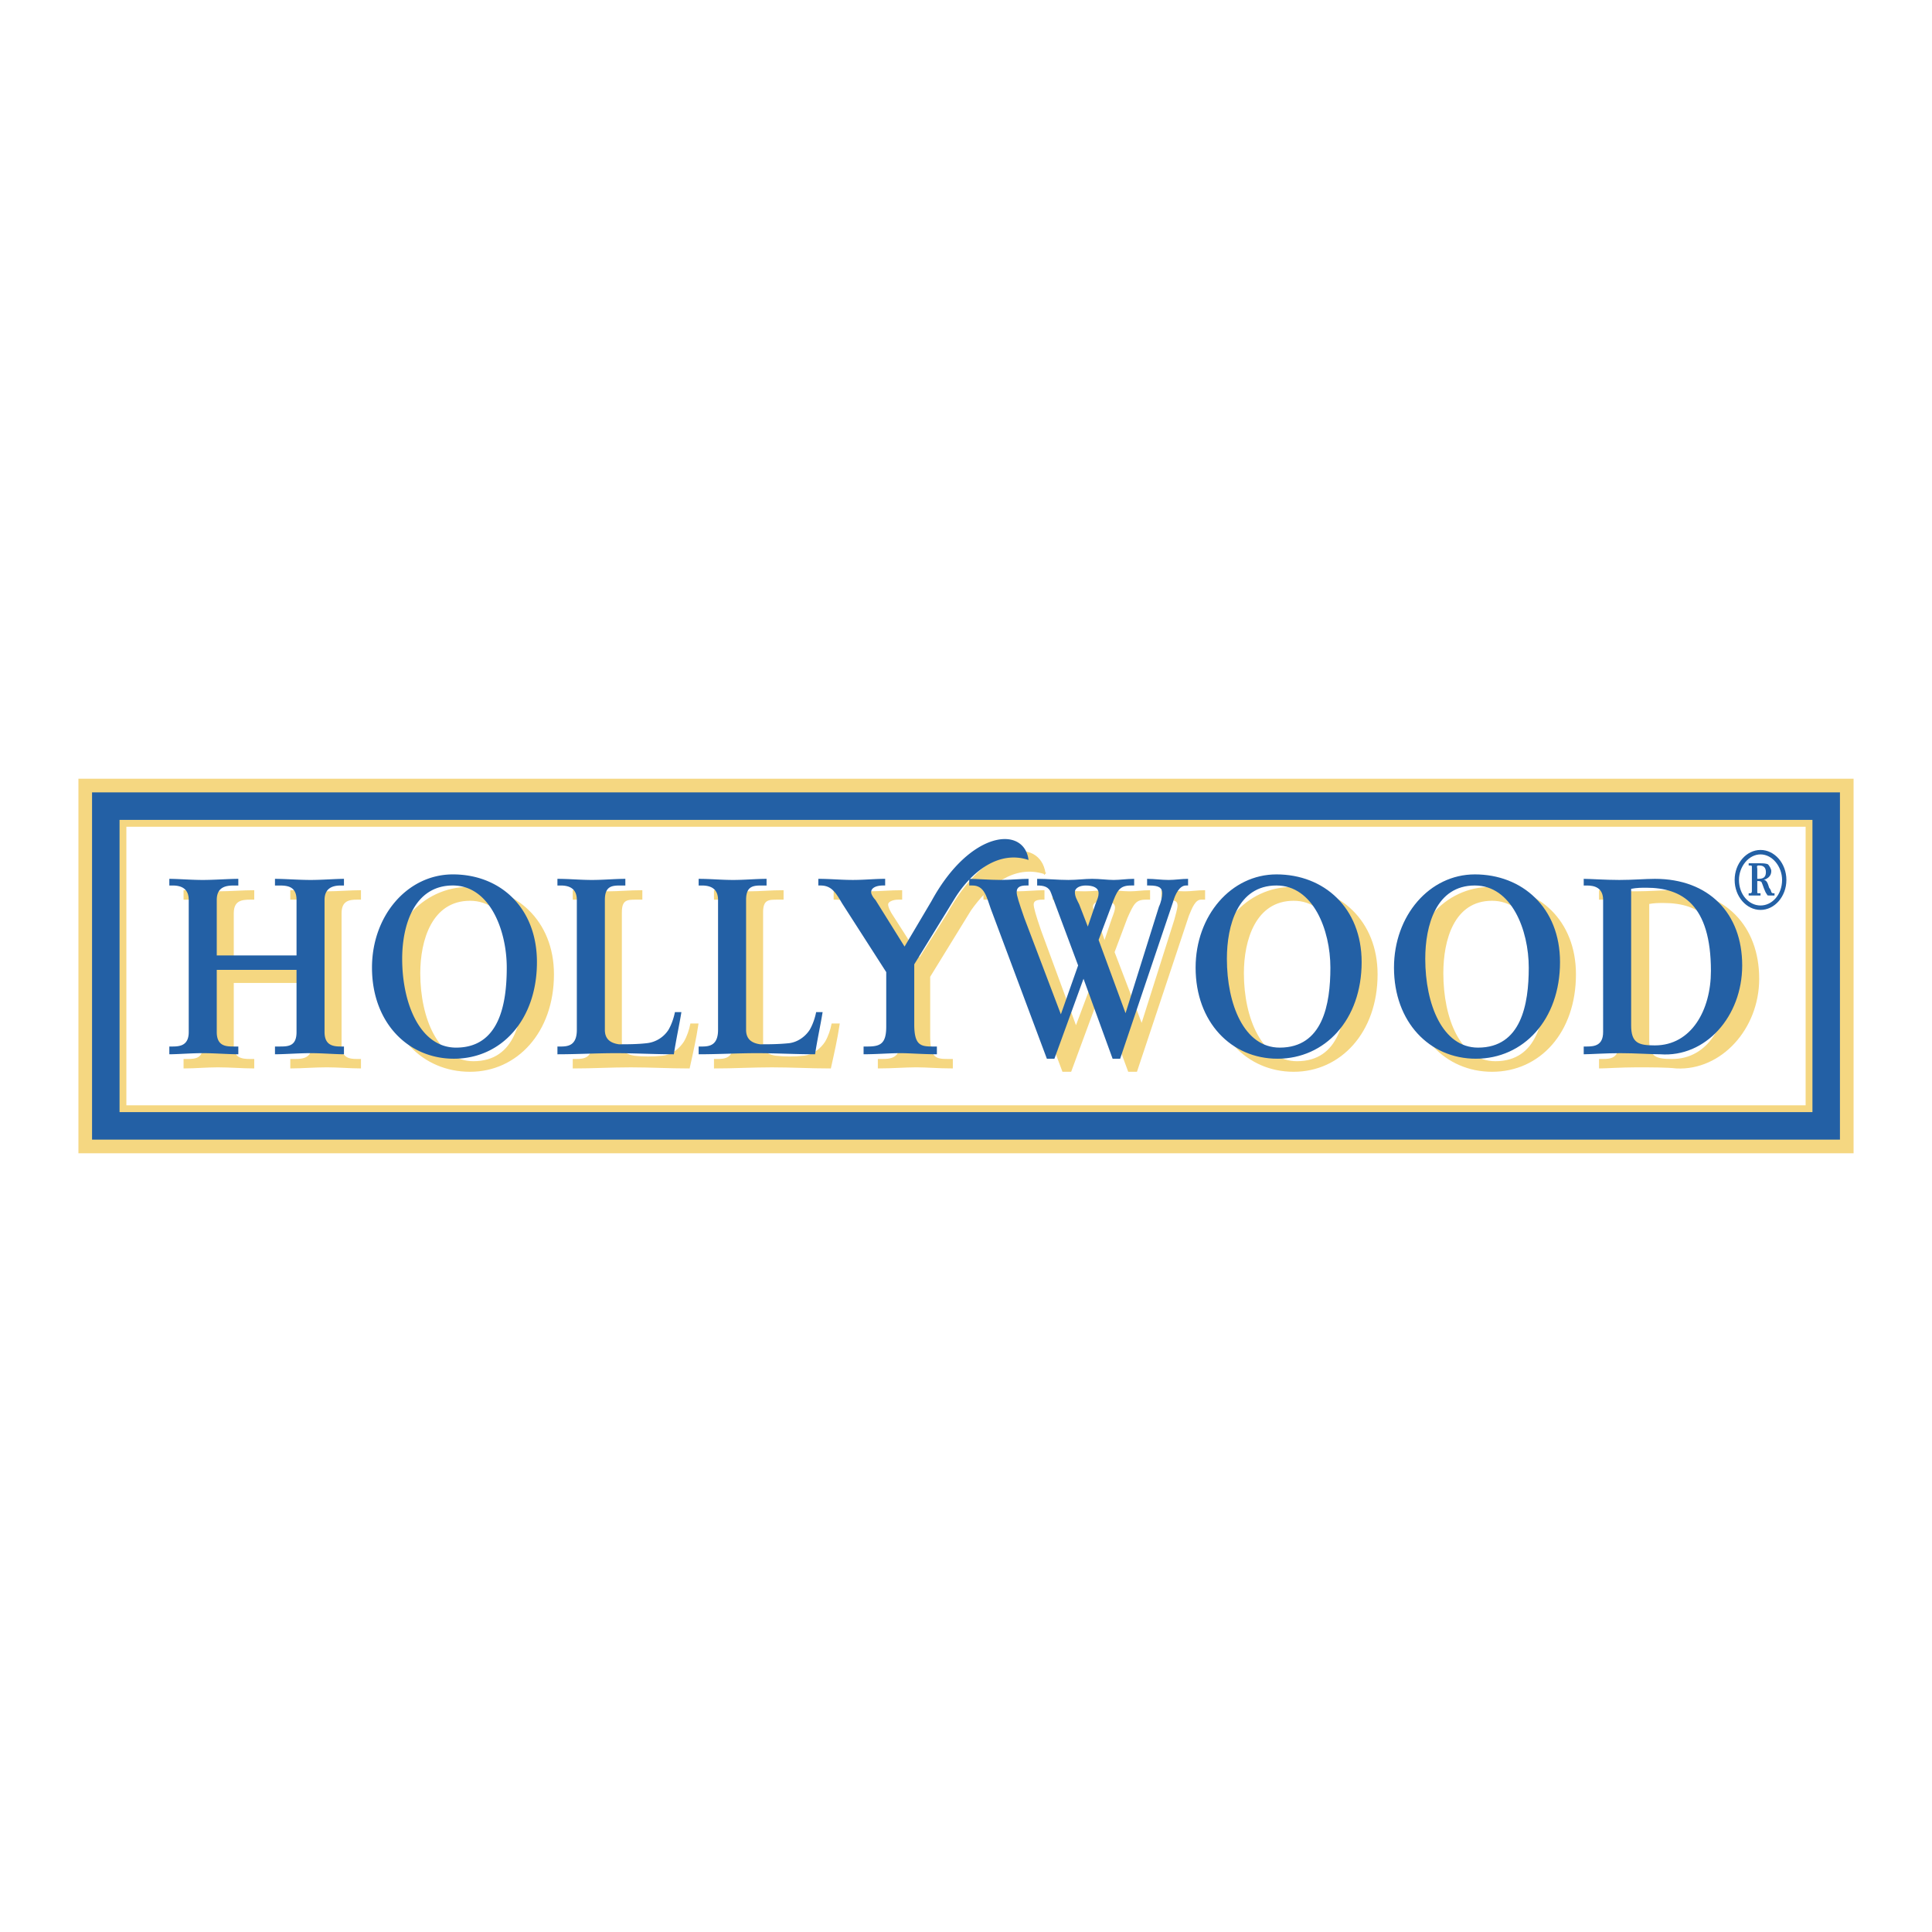<svg xmlns="http://www.w3.org/2000/svg" width="2500" height="2500" viewBox="0 0 192.756 192.756"><g fill-rule="evenodd" clip-rule="evenodd"><path fill="#fff" d="M0 0h192.756v192.756H0V0z"/><path fill="#2360a5" stroke="#f5d781" stroke-width="1.36" stroke-miterlimit="2.613" d="M8.504 114.381h175.748V78.375H8.504v36.006z"/><path fill="#fff" stroke="#f5d781" stroke-width=".68" stroke-linecap="round" stroke-miterlimit="2.613" d="M12.269 110.615h168.219V82.142H12.269v28.473z"/><path d="M173.066 87.792c0-1.662 1.184-2.992 2.582-2.992 1.396 0 2.58 1.33 2.58 2.992 0 1.661-1.184 2.991-2.58 2.991-1.398.001-2.582-1.329-2.582-2.991zm4.733 0c0-1.33-.969-2.548-2.15-2.548-1.184 0-2.152 1.219-2.152 2.548 0 1.44.969 2.548 2.152 2.548 1.181 0 2.15-1.108 2.15-2.548zm-3.012-1.218c0-.222 0-.222-.215-.222h-.107v-.222h1.076c.322 0 .645 0 .859.111.107.111.322.443.322.665 0 .554-.43.775-.752.887.322 0 .43.443.537.775.107.111.215.332.215.443.107.111.107.111.322.111v.222h-.537c-.107 0-.215 0-.215-.111-.215-.222-.43-.997-.537-1.218-.107-.111-.215-.111-.324-.111h-.107v.996c0 .222 0 .222.107.222h.217v.222h-1.184v-.222h.107c.107 0 .215 0 .215-.222v-2.326h.001zm.537 1.107h.107c.432 0 .754-.11.754-.665 0-.443-.215-.665-.645-.665h-.109c-.215 0-.107.222-.107.333v.997z" fill="#2360a5"/><path d="M23.239 104.299c0 1.33.86 1.441 1.721 1.441h.322v.775c-.968 0-2.366-.111-3.549-.111-1.076 0-2.366.111-3.334.111v-.775h.323c.86 0 1.613-.111 1.613-1.441V91.116c0-1.329-.753-1.44-1.613-1.44h-.323V88.9c.968 0 2.259.111 3.334.111 1.183 0 2.582-.111 3.549-.111v.775h-.322c-.861 0-1.721.111-1.721 1.44v5.541h7.959v-5.541c0-1.329-.968-1.44-1.721-1.44h-.43V88.9c.968 0 2.366.111 3.549.111 1.076 0 2.474-.111 3.334-.111v.775h-.323c-.753 0-1.613.111-1.613 1.44v13.183c0 1.33.86 1.441 1.613 1.441h.323v.775c-.86 0-2.259-.111-3.334-.111-1.183 0-2.582.111-3.549.111v-.775h.43c.753 0 1.721-.111 1.721-1.441v-6.314h-7.959v6.315zM46.794 88.568c4.625 0 8.39 3.323 8.39 8.641 0 5.762-3.657 9.639-8.282 9.639-4.732 0-8.282-3.656-8.282-8.975 0-5.317 3.549-9.305 8.174-9.305zm.43 17.393c4.303 0 5.056-4.32 5.056-7.977 0-3.767-1.721-8.198-5.378-8.198-3.872 0-5.055 3.988-5.055 7.311 0 4.544 1.828 8.864 5.377 8.864zM61.959 103.967c0 1.107.646 1.33 1.291 1.441.86.109 1.936.109 2.904 0 .968-.111 1.721-.775 2.151-1.441.323-.553.538-1.219.646-1.771h.645c-.215 1.439-.538 2.879-.86 4.32-1.936 0-3.872-.111-5.808-.111s-3.872.111-5.701.111v-.775h.215c.86 0 1.721-.111 1.721-1.662V91.116c0-1.329-.861-1.44-1.721-1.44h-.215V88.9c1.076 0 2.259.111 3.442.111 1.075 0 2.151-.111 3.334-.111v.775h-.538c-.86 0-1.506 0-1.506 1.33v12.962zM76.05 103.967c0 1.107.645 1.33 1.291 1.441.968.109 1.937.109 2.904 0 .968-.111 1.721-.775 2.151-1.441.323-.553.538-1.219.646-1.771h.645c-.215 1.439-.538 2.879-.86 4.32-1.936 0-3.872-.111-5.808-.111s-3.872.111-5.701.111v-.775h.215c.861 0 1.721-.111 1.721-1.662V91.116c0-1.329-.86-1.44-1.721-1.44h-.215V88.9c1.076 0 2.259.111 3.442.111 1.075 0 2.151-.111 3.334-.111v.775h-.538c-.861 0-1.506 0-1.506 1.33v12.962zM104.23 87.127c-3.119-.997-5.701 1.219-7.422 3.656l-4.087 6.646v5.984c0 2.215.646 2.326 1.829 2.326h.43v.775c-1.291 0-2.582-.111-3.55-.111-1.075 0-2.474.111-3.764.111v-.775h.43c1.291 0 1.829-.443 1.829-2.105v-5.318l-4.41-6.979c-.645-.997-1.076-1.662-2.043-1.662h-.215V88.9c1.183 0 2.258.111 3.441.111 1.076 0 2.151-.111 3.227-.111v.775h-.323c-.538 0-1.076.222-1.076.554s.215.665.323.886l2.904 4.542 2.797-4.432c3.872-7.089 9.141-7.643 9.68-4.098z" fill="#f5d781" stroke="#f5d781" stroke-width=".168" stroke-miterlimit="2.613"/><path d="M109.715 98.982l-2.904 7.865h-.752l-5.594-14.957c-.43-1.108-.752-2.216-1.936-2.216h-.322V88.9c.859 0 2.15.111 3.227.111.859 0 2.043-.111 2.689-.111v.775h-.109c-.537 0-.967.111-.967.554 0 .333.215 1.108.752 2.659l3.551 9.639 1.828-4.875-2.797-7.312c-.215-.554-.752-.665-1.291-.665V88.9c.969 0 2.045.111 3.119.111.754 0 1.613-.111 2.367-.111.752 0 1.398.111 2.15.111.646 0 1.291-.111 1.936-.111v.775h-.322c-1.076 0-1.291.443-1.936 1.884l-1.291 3.434 2.797 7.312 3.334-10.524c.107-.443.322-1.108.322-1.44 0-.554-.43-.665-1.291-.665h-.322V88.9c.754 0 1.506.111 2.26.111.645 0 1.289-.111 1.936-.111v.775h-.322c-.646 0-.969.887-1.291 1.662l-5.162 15.51h-.754l-2.905-7.865zm1.291-7.313c.215-.554.322-.886.322-1.107 0-.554-.537-.775-1.291-.775-.537 0-1.074.222-1.074.665 0 .332.215.775.43 1.218l.752 2.216h.107l.754-2.217zM128.967 88.568c4.625 0 8.391 3.323 8.391 8.641 0 5.762-3.656 9.639-8.281 9.639s-8.176-3.656-8.176-8.975c-.001-5.317 3.443-9.305 8.066-9.305zm.431 17.393c4.303 0 5.055-4.32 5.055-7.977 0-3.767-1.721-8.198-5.377-8.198-3.873 0-5.057 3.988-5.057 7.311.001 4.544 1.831 8.864 5.379 8.864zM148.758 88.568c4.732 0 8.391 3.323 8.391 8.641 0 5.762-3.551 9.639-8.283 9.639-4.625 0-8.174-3.656-8.174-8.975-.001-5.317 3.441-9.305 8.066-9.305zm.431 17.393c4.301 0 5.055-4.32 5.055-7.977 0-3.767-1.721-8.198-5.379-8.198-3.871 0-4.947 3.988-4.947 7.311 0 4.544 1.721 8.864 5.271 8.864zM159.621 105.74h.322c.754 0 1.615-.111 1.615-1.441V91.116c0-1.329-.861-1.44-1.615-1.44h-.322V88.9c.646 0 2.045.111 3.549.111 1.398 0 2.582-.111 3.443-.111 5.484 0 8.818 3.545 8.818 8.752 0 4.986-3.764 9.084-8.174 8.863-.967-.111-2.582-.111-3.979-.111-1.506 0-3.119.111-3.658.111v-.775h.001zm4.84-1.994c0 1.771.754 1.994 2.367 1.994 3.656 0 5.592-3.545 5.592-7.424 0-6.647-2.902-8.308-6.453-8.308-.43 0-.967 0-1.506.11v13.628z" fill="#f5d781" stroke="#f5d781" stroke-width=".168" stroke-miterlimit="2.613"/><path d="M21.626 102.971c0 1.439.968 1.439 1.721 1.439h.43v.775c-.968 0-2.366-.111-3.549-.111-1.184 0-2.474.111-3.334.111v-.775h.323c.752 0 1.613-.111 1.613-1.439V89.787c0-1.219-.861-1.44-1.613-1.44h-.323v-.665c.86 0 2.151.111 3.334.111 1.183 0 2.581-.111 3.549-.111v.665h-.43c-.753 0-1.721.111-1.721 1.44v5.539h7.959v-5.539c0-1.33-.861-1.44-1.721-1.44h-.43v-.665c.968 0 2.366.111 3.549.111s2.474-.111 3.334-.111v.665h-.323c-.753 0-1.614.222-1.614 1.44v13.184c0 1.328.861 1.439 1.614 1.439h.323v.775c-.861 0-2.151-.111-3.334-.111s-2.582.111-3.549.111v-.775h.43c.86 0 1.721 0 1.721-1.439v-6.205h-7.959v6.205zM45.181 87.238c4.732 0 8.389 3.324 8.389 8.752 0 5.761-3.549 9.638-8.282 9.638-4.625 0-8.175-3.656-8.175-9.084.001-5.207 3.551-9.306 8.068-9.306zm.322 17.283c4.303 0 5.056-4.32 5.056-7.977 0-3.767-1.721-8.199-5.378-8.199-3.872 0-5.056 3.988-5.056 7.312 0 4.544 1.829 8.864 5.378 8.864zM60.347 102.748c0 .998.645 1.33 1.398 1.441.86 0 1.829 0 2.797-.111a2.955 2.955 0 0 0 2.15-1.33c.323-.553.538-1.219.646-1.771h.646c-.215 1.328-.538 2.77-.753 4.209-1.936 0-3.872-.111-5.808-.111s-3.872.111-5.808.111v-.775h.323c.752 0 1.613-.111 1.613-1.662V89.787c0-1.219-.86-1.44-1.613-1.44h-.323v-.665c1.183 0 2.259.111 3.442.111s2.259-.111 3.334-.111v.665h-.538c-.86 0-1.505.111-1.505 1.44v12.961h-.001zM74.437 102.748c0 .998.645 1.33 1.398 1.441.86 0 1.829 0 2.904-.111.86-.111 1.613-.664 2.043-1.33.323-.553.538-1.219.645-1.771h.646c-.215 1.328-.538 2.77-.753 4.209-1.936 0-3.872-.111-5.808-.111-1.937 0-3.873.111-5.808.111v-.775h.323c.753 0 1.613-.111 1.613-1.662V89.787c0-1.219-.86-1.44-1.613-1.44h-.323v-.665c1.183 0 2.258.111 3.442.111 1.183 0 2.259-.111 3.334-.111v.665h-.538c-.86 0-1.505.111-1.505 1.44v12.961zM102.617 85.798c-3.012-.998-5.702 1.218-7.315 3.767l-4.087 6.647v5.983c0 2.104.646 2.215 1.828 2.215h.431v.775c-1.398 0-2.689-.111-3.657-.111-1.075 0-2.366.111-3.657.111v-.775h.431c1.291 0 1.829-.332 1.829-1.994v-5.428l-4.41-6.87c-.646-1.108-1.076-1.772-2.151-1.772h-.215v-.665c1.183 0 2.259.111 3.442.111s2.151-.111 3.227-.111v.665h-.215c-.646 0-1.183.222-1.183.665 0 .222.215.554.43.776l2.904 4.653 2.688-4.542c3.871-7.091 9.249-7.534 9.68-4.1z" fill="#2360a5"/><path d="M108.102 97.652l-2.904 7.977h-.752l-5.594-14.956c-.43-1.219-.645-2.327-1.828-2.327h-.323v-.665c.752 0 2.043.111 3.12.111.967 0 2.043-.111 2.797-.111v.665h-.218c-.537 0-.967.111-.967.665 0 .333.215.998.752 2.548l3.658 9.638 1.721-4.875-2.689-7.201c-.215-.665-.752-.775-1.398-.775v-.665c1.076 0 2.043.111 3.119.111.861 0 1.613-.111 2.367-.111.752 0 1.506.111 2.15.111s1.291-.111 2.043-.111v.665h-.322c-1.184 0-1.398.554-1.936 1.994l-1.291 3.435 2.689 7.311 3.334-10.635c.215-.443.322-.998.322-1.33 0-.554-.322-.775-1.291-.775h-.215v-.665c.754 0 1.398.111 2.152.111.645 0 1.289-.111 1.936-.111v.665h-.215c-.646 0-1.076.886-1.291 1.662l-5.271 15.621h-.752l-2.903-7.977zm1.183-7.423c.215-.554.322-.776.322-1.108 0-.554-.537-.775-1.291-.775-.537 0-1.074.222-1.074.665s.215.776.43 1.219l.859 2.216.754-2.217zM127.355 87.238c4.732 0 8.496 3.324 8.496 8.752 0 5.761-3.656 9.638-8.389 9.638-4.625 0-8.176-3.656-8.176-9.084.001-5.207 3.552-9.306 8.069-9.306zm.323 17.283c4.303 0 5.055-4.32 5.055-7.977 0-3.767-1.721-8.199-5.377-8.199-3.873 0-4.949 3.988-4.949 7.312-.001 4.544 1.72 8.864 5.271 8.864zM147.145 87.238c4.732 0 8.498 3.324 8.498 8.752 0 5.761-3.658 9.638-8.391 9.638-4.625 0-8.174-3.656-8.174-9.084 0-5.207 3.549-9.306 8.067-9.306zm.322 17.283c4.303 0 5.057-4.32 5.057-7.977 0-3.767-1.721-8.199-5.379-8.199-3.871 0-4.947 3.988-4.947 7.312-.001 4.544 1.72 8.864 5.269 8.864zM158.008 104.41h.322c.754 0 1.613-.111 1.613-1.439V89.787c0-1.219-.859-1.44-1.613-1.44h-.322v-.665c.646 0 2.152.111 3.551.111 1.396 0 2.58-.111 3.549-.111 5.377 0 8.711 3.435 8.711 8.641 0 5.098-3.656 9.195-8.174 8.863-.969 0-2.475-.111-3.979-.111-1.506 0-3.012.111-3.658.111v-.776zm4.732-2.105c0 1.773.754 1.994 2.367 1.994 3.656 0 5.592-3.545 5.592-7.422 0-6.647-2.904-8.309-6.453-8.309-.43 0-.967 0-1.506.111v13.626z" fill="#2360a5"/></g></svg>